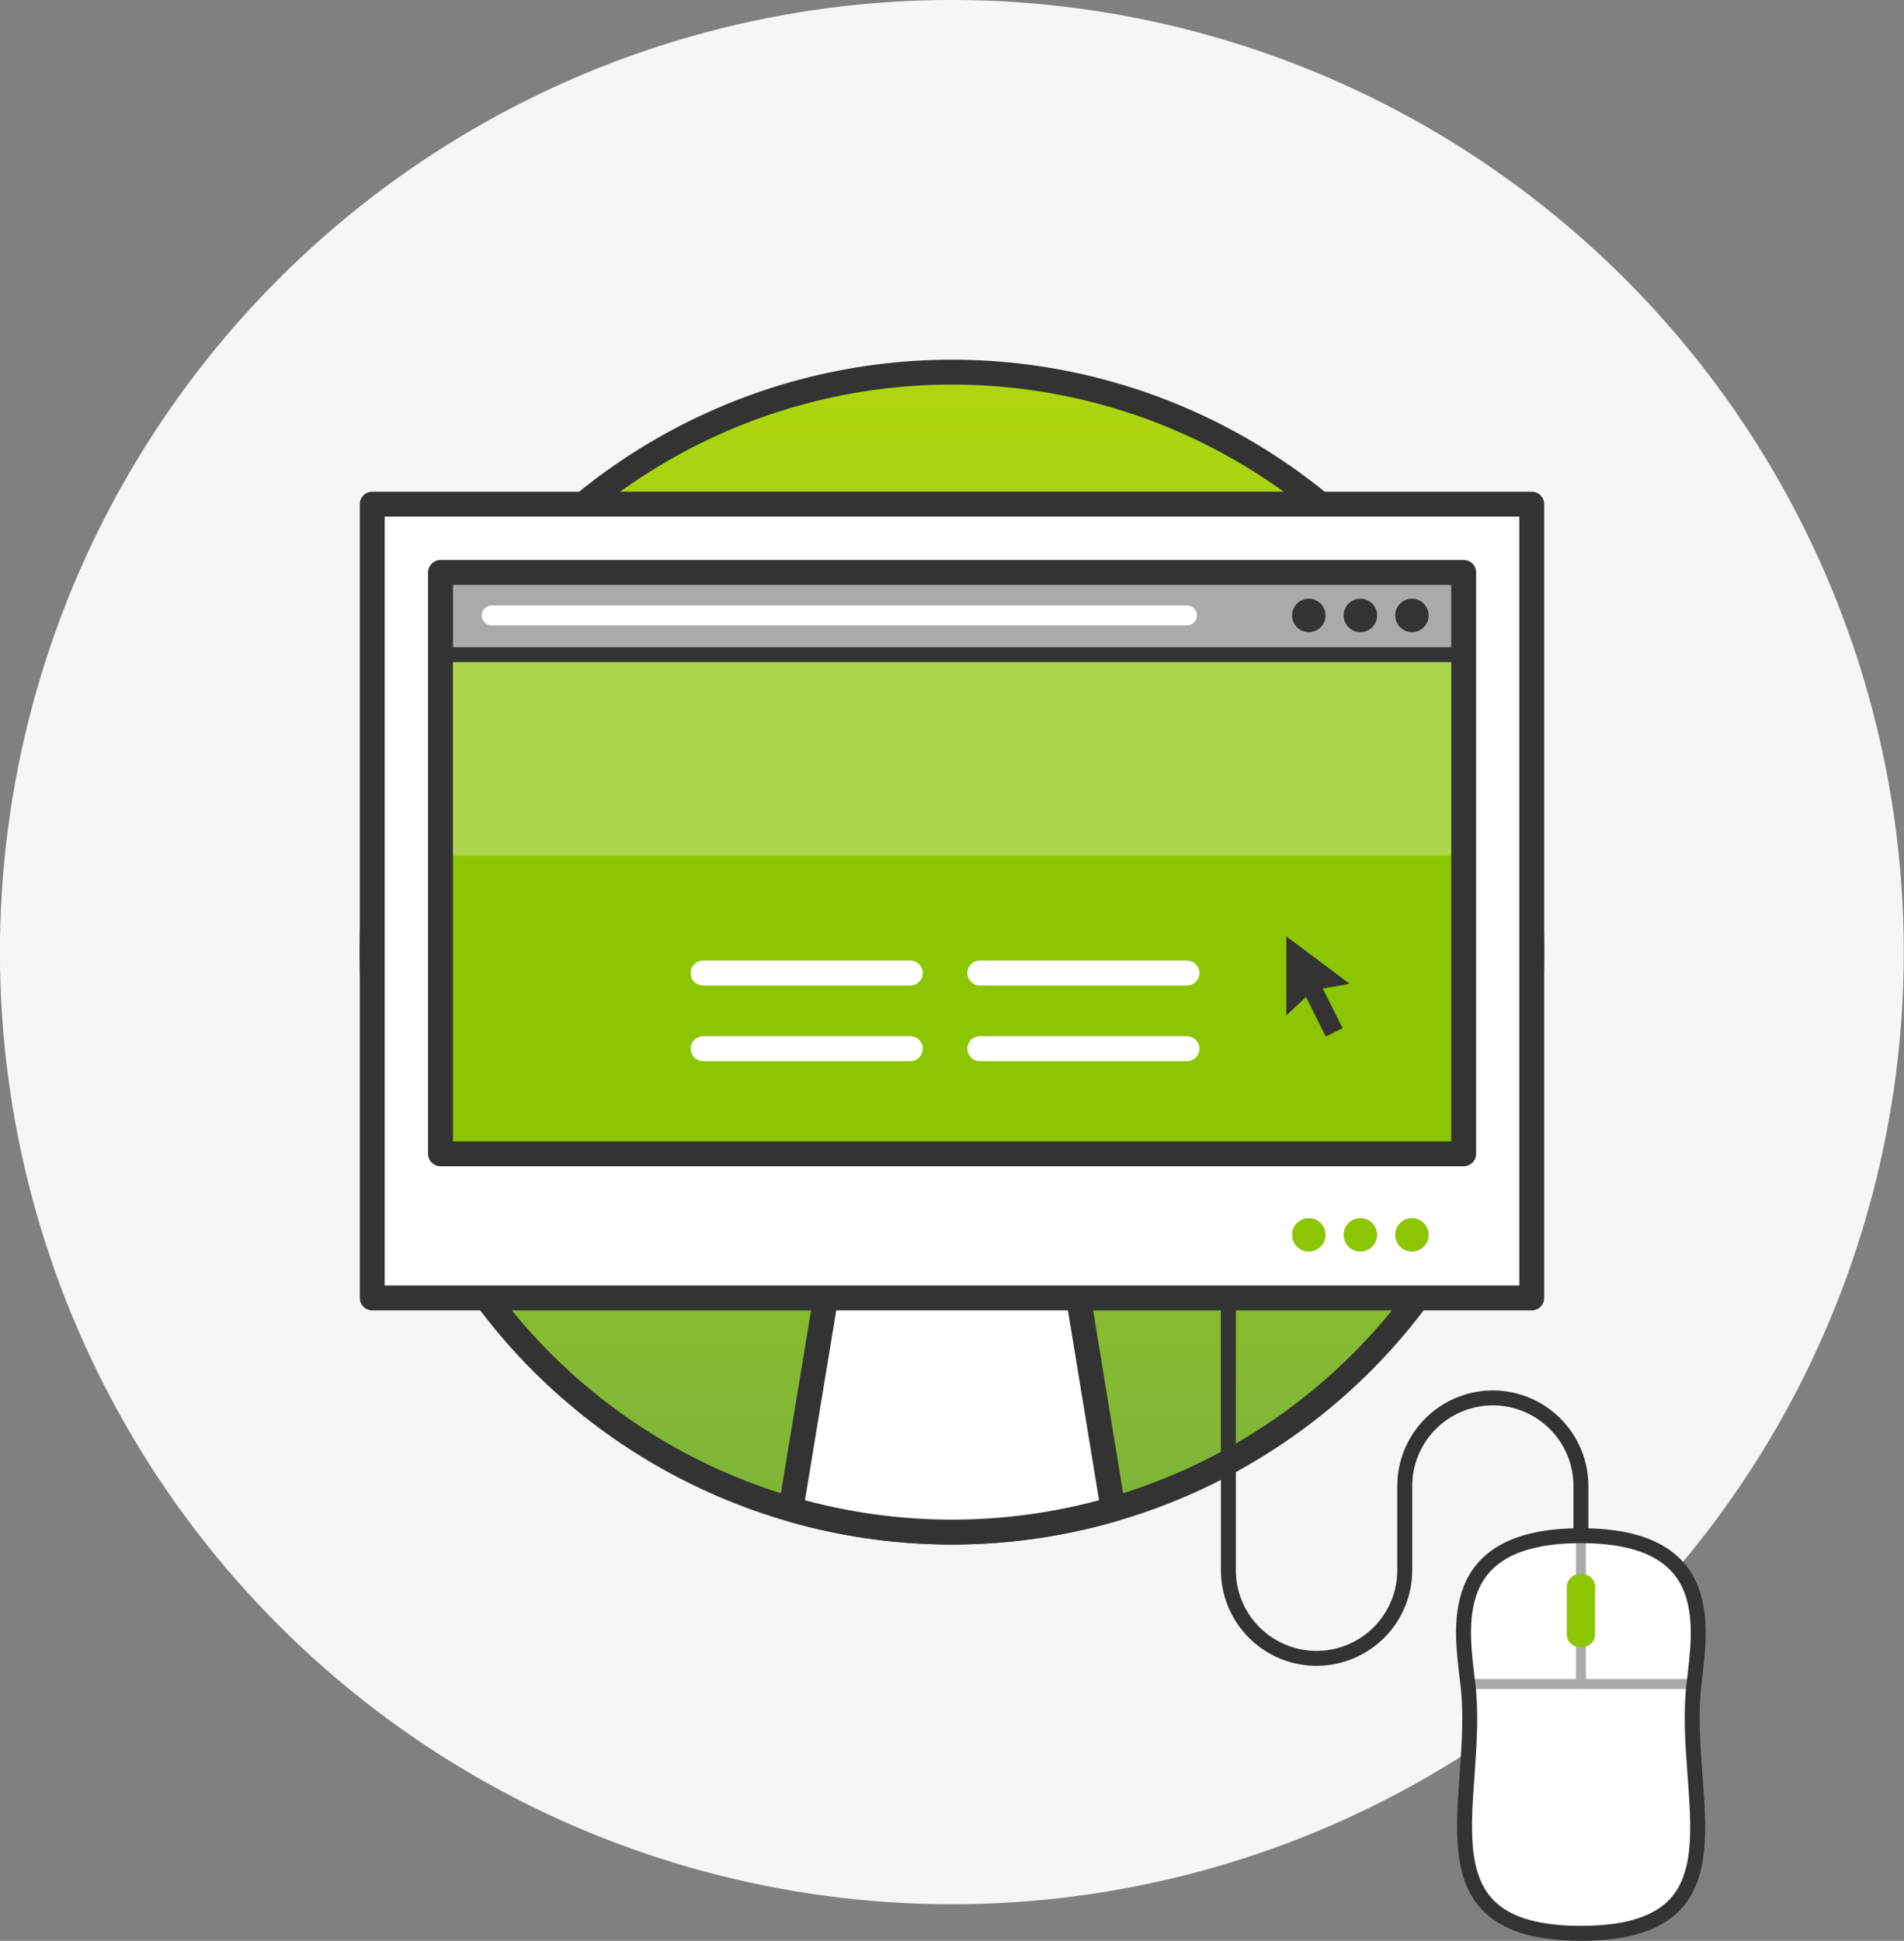 <svg xmlns="http://www.w3.org/2000/svg" xmlns:xlink="http://www.w3.org/1999/xlink" viewBox="0 0 95.65 97.48"><rect x="0" y="0" width="95.65" height="97.48" fill="#808080" stroke="none"/><defs><style>.cls-1{fill:#f6f6f6;}.cls-2{fill:url(#linear-gradient);}.cls-10,.cls-12,.cls-13,.cls-3,.cls-8{fill:none;}.cls-10,.cls-3,.cls-4,.cls-7{stroke:#333;}.cls-10,.cls-12,.cls-13,.cls-3,.cls-4,.cls-7,.cls-8{stroke-linecap:round;stroke-linejoin:round;}.cls-3,.cls-4,.cls-8{stroke-width:1.25px;}.cls-11,.cls-4,.cls-6{fill:#fff;}.cls-5{fill:#8cc502;}.cls-6{opacity:0.3;}.cls-7{fill:#aaa;}.cls-10,.cls-7{stroke-width:0.75px;}.cls-13,.cls-8{stroke:#fff;}.cls-9{fill:#333;}.cls-12{stroke:#aaa;stroke-width:0.5px;}</style><linearGradient id="linear-gradient" x1="47.82" y1="76.95" x2="47.82" y2="18.7" gradientUnits="userSpaceOnUse"><stop offset="0" stop-color="#7db439"/><stop offset="1" stop-color="#afd60d"/></linearGradient></defs><title>Services_Subnav_GetOnline</title><g id="Layer_2" data-name="Layer 2"><g id="Icons"><circle class="cls-1" cx="47.82" cy="47.82" r="47.82" transform="translate(-19.81 47.82) rotate(-45)"/><circle class="cls-2" cx="47.82" cy="47.82" r="29.13"/><circle class="cls-3" cx="47.82" cy="47.82" r="29.13"/><path class="cls-4" d="M41.49,65.13,39.73,75.8a29.11,29.11,0,0,0,16.19,0L54.17,65.13Z"/><rect class="cls-4" x="18.7" y="25.32" width="58.25" height="39.87"/><rect class="cls-5" x="22.13" y="32.88" width="51.4" height="25.07"/><rect class="cls-6" x="22.13" y="32.88" width="51.4" height="10.1"/><circle class="cls-5" cx="70.93" cy="62.02" r="0.84"/><circle class="cls-5" cx="68.34" cy="62.02" r="0.84"/><circle class="cls-5" cx="65.75" cy="62.02" r="0.84"/><rect class="cls-7" x="22.13" y="28.75" width="51.4" height="4.13"/><line class="cls-8" x1="35.32" y1="52.67" x2="45.73" y2="52.67"/><circle class="cls-9" cx="70.93" cy="30.91" r="0.84"/><circle class="cls-9" cx="68.34" cy="30.91" r="0.84"/><circle class="cls-9" cx="65.75" cy="30.91" r="0.84"/><line class="cls-8" x1="35.32" y1="48.87" x2="45.73" y2="48.87"/><line class="cls-8" x1="49.22" y1="48.87" x2="59.63" y2="48.87"/><line class="cls-8" x1="49.22" y1="52.67" x2="59.63" y2="52.67"/><path class="cls-10" d="M79.42,77.77V74.64A4.43,4.43,0,0,0,75,70.21h0a4.43,4.43,0,0,0-4.43,4.43v4.22a4.43,4.43,0,0,1-4.43,4.43h0a4.43,4.43,0,0,1-4.43-4.43V65.13"/><path class="cls-11" d="M79.42,97.1c-8.53,0-5-6.82-5.68-12.52-.33-2.82-1.17-7.45,5.68-7.45s6,4.63,5.68,7.45C84.43,90.28,88,97.1,79.42,97.1Z"/><line class="cls-12" x1="79.42" y1="82.72" x2="79.42" y2="84.58"/><line class="cls-12" x1="79.42" y1="77.13" x2="79.42" y2="79.05"/><polyline class="cls-12" points="73.74 84.58 79.42 84.58 85.11 84.58"/><path class="cls-5" d="M79.42,82.72h-.07a.64.64,0,0,1-.64-.64V79.7a.64.64,0,0,1,.64-.64h.14a.64.64,0,0,1,.64.64v2.38a.64.64,0,0,1-.64.64Z"/><rect class="cls-3" x="22.13" y="28.75" width="51.4" height="29.2"/><line class="cls-13" x1="24.7" y1="30.91" x2="59.63" y2="30.91"/><polygon class="cls-9" points="67.8 49.41 64.62 47.03 64.62 51 65.61 50.07 66.6 52.06 67.45 51.64 66.45 49.65 67.8 49.41"/><path class="cls-10" d="M79.42,97.1c-8.53,0-5-6.82-5.68-12.52-.33-2.82-1.17-7.45,5.68-7.45s6,4.63,5.68,7.45C84.43,90.28,88,97.1,79.42,97.1Z"/></g></g></svg>